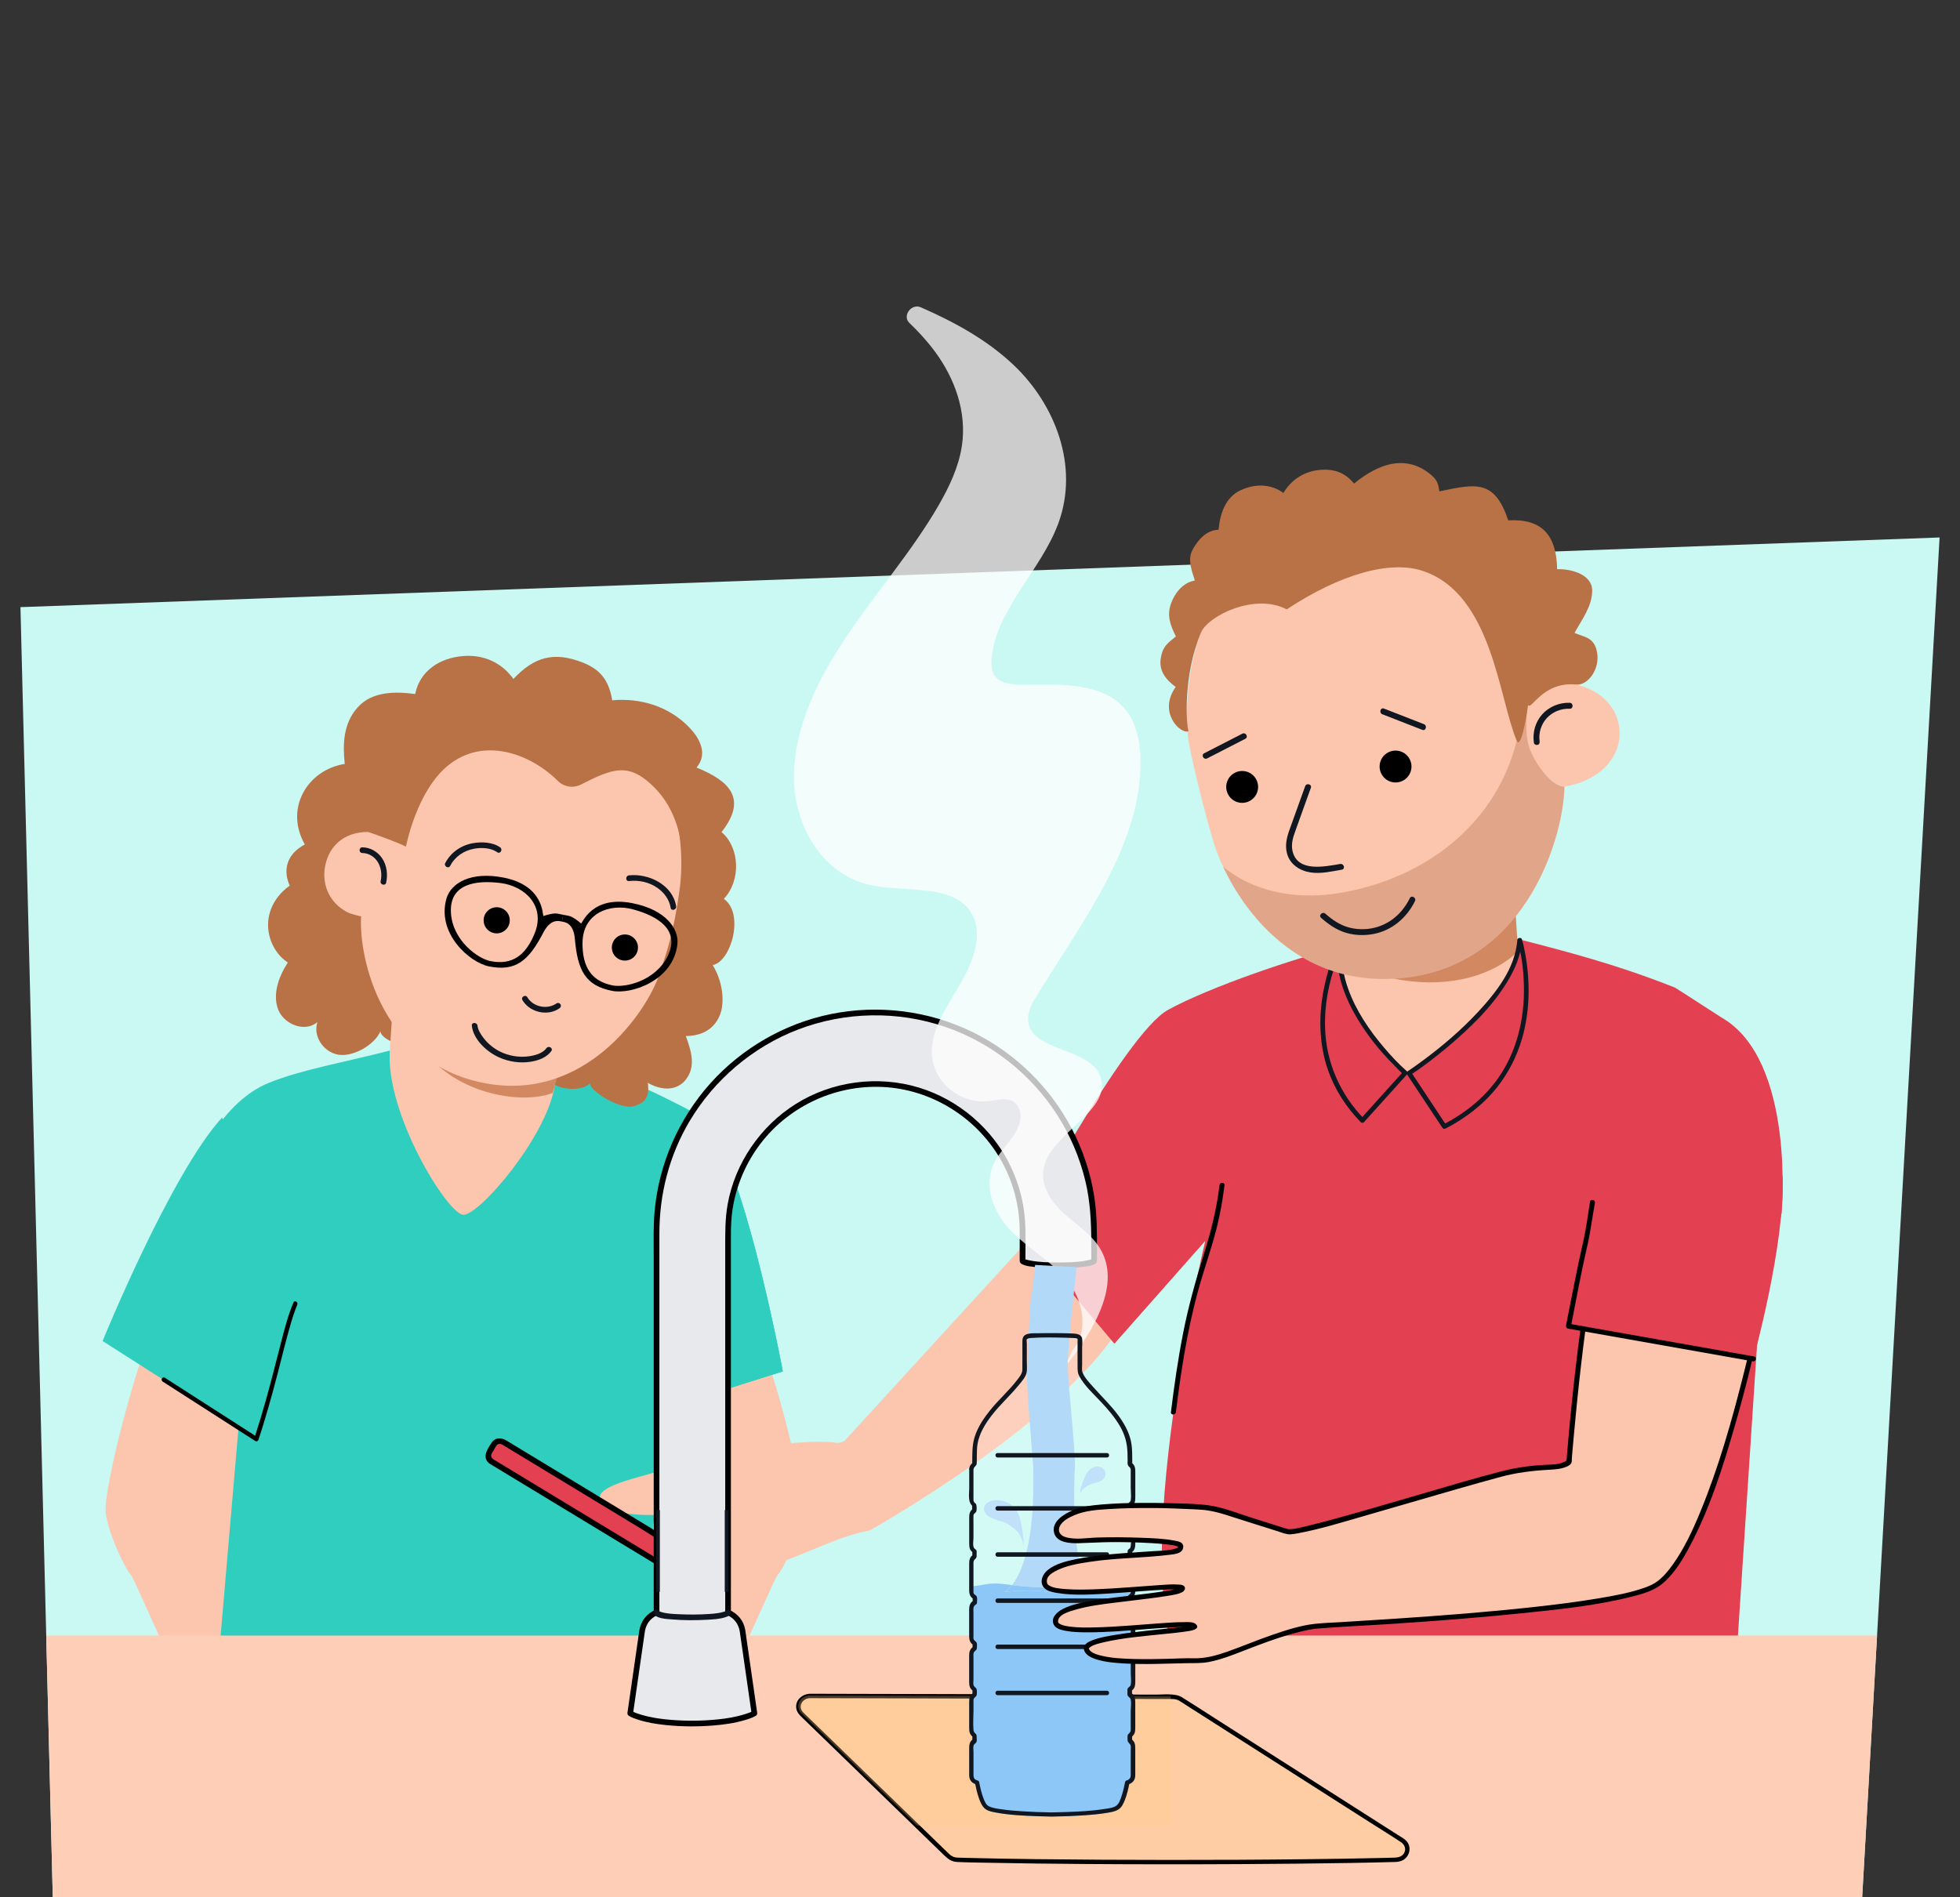 <?xml version="1.0" encoding="UTF-8"?>
<svg xmlns="http://www.w3.org/2000/svg" xmlns:xlink="http://www.w3.org/1999/xlink" viewBox="0 0 690 668">
  <rect x="0" y="0" width="690" height="668" fill="#333333" stroke="none"/>
  <defs>
    <style>
      .cls-1 {
        fill: #e34051;
      }

      .cls-2 {
        fill: #30cebe;
      }

      .cls-3 {
        opacity: .42;
      }

      .cls-3, .cls-4, .cls-5 {
        mix-blend-mode: multiply;
      }

      .cls-4 {
        opacity: .28;
      }

      .cls-4, .cls-6 {
        fill: #ffca8a;
      }

      .cls-7 {
        isolation: isolate;
      }

      .cls-8 {
        fill: #101720;
      }

      .cls-9 {
        fill-rule: evenodd;
      }

      .cls-10 {
        fill: #fcc5ad;
      }

      .cls-11 {
        fill: #fff;
      }

      .cls-12 {
        fill: #b3d9f8;
      }

      .cls-13 {
        fill: #8dc7f7;
      }

      .cls-14 {
        fill: #e8e9ec;
      }

      .cls-15 {
        opacity: .75;
      }

      .cls-16 {
        opacity: .1;
      }

      .cls-17 {
        stroke-width: 1.29px;
      }

      .cls-17, .cls-18 {
        fill: none;
        stroke: #101720;
        stroke-miterlimit: 10;
      }

      .cls-18 {
        stroke-width: 1.14px;
      }

      .cls-19 {
        fill: #d28861;
      }

      .cls-20 {
        fill: #caf8f3;
      }

      .cls-21 {
        fill: #92481f;
        opacity: .25;
      }

      .cls-22 {
        fill: #c47f4d;
      }

      .cls-23 {
        fill: #b97146;
      }

      .cls-24 {
        clip-path: url(#clippath);
      }

      .cls-25 {
        fill: #ffceb6;
      }
    </style>
    <clipPath id="clippath">
      <path id="Path_17571-2" data-name="Path 17571" class="cls-20" d="M18.58,668L7.2,213.77l675.61-24.53-27.25,478.76H18.58Z"/>
    </clipPath>
  </defs>
  <g class="cls-7">
    <g id="Voorgrond">
      <g>
        <g id="Achtergrond_2" data-name="Achtergrond 2">
          <path id="Path_17571" data-name="Path 17571" class="cls-20" d="M18.58,668L7.2,213.77l675.61-24.53-27.25,478.76H18.58Z"/>
          <g class="cls-24">
            <g>
              <path class="cls-22" d="M264.87,466.02c-5.39-8.5-31.18-2.55-31.18-2.55l-6.52,9.92-4.25,3.4-21.77,9.24s0,0-.01,0c-4.69-2.91-7-6.83-10.53-11.03-1.48-1.77-7.68-7.19-8.73-7.77-1.05-.58-2.3-.57-3.5-.6-4.11-.1-7.84-1.12-11.76-2.38-2.45-.79-4.25-1.78-6.14-.03-.8.74-1.06,1.9-1.69,2.78-2.09,2.91-3.47,4.14-9.1,7.31.57,2.01,3.22,3.1,5.31,3.06l.63.23c.55.62,1.29,1.1,1.79,1.16.35.04.79.1,1.27.16-2.46.92-4.79,2.07-5.28,2.88-.54.88-1.17,1.88-.97,3.61.06.54.32,1.02.58,1.5.85,1.52,1.54,2.36,3.04,3.27.27.16,2.21.35,5.13.54-2.47.98-5.22,2.56-5.49,3.7-.11.48-.13.99-.11,1.48.17,3.06,1.75,6.28,6.47,6.74l-.42.18c-3.13.61-2.95,2.74-2.71,3.9.23,1.16,1.09,2.44,1.85,3.34.79.93,3.29,3.51,6.61,4.13,2,.38,11.65,1.75,15.56,1.83,2.43.05,6.61-.25,9.34-.12,8,.39,21.78,9.49,27.44,13.76,0,0,32.64,21.41,37.74,24.25,5.1,2.83,14.46,2.27,16.16.57,1.7-1.7,7.37-13.04,8.79-21.26,1.42-8.22-12.19-58.68-17.57-67.18Z"/>
              <path class="cls-10" d="M265.01,466.02c5.39,8.5,18.99,58.96,17.57,67.18-1.42,8.22-7.09,19.56-8.79,21.26s-31.49,73.3-36.6,70.46c-5.1-2.83-17.3-95.28-17.3-95.28-5.66-4.27-8.16-61.99-5.03-62.6l50.14-1.02Z"/>
              <path class="cls-10" d="M54.83,466.02c-5.39,8.5-18.99,58.96-17.57,67.18,1.42,8.22,7.09,19.56,8.79,21.26,1.7,1.7,31.49,73.3,36.6,70.46,5.1-2.83,17.3-95.28,17.3-95.28,5.66-4.27,8.16-61.99,5.03-62.6l-50.14-1.02Z"/>
              <path class="cls-2" d="M245.62,392.46c-14.84-8.07-34.43-17.02-50.4-21.1-.1,2.21-.69,5.26-.7,7.06-.14,14.74-11.68,33.47-23.16,34.54-19.58,1.81-31.15-15.2-34.12-43.06-16.06,4.13-31.1,6.73-42.48,11.31-35.85,14.42-45.02,97.66-45.02,97.66l40.53,27.82-3.43-37.33-14.71,170.89,174.04,1.7-7.27-174.25-6.62,28.83,43.3-13.68s-15.29-82.43-29.95-90.4Z"/>
              <path class="cls-2" d="M78.2,393.45c-18.09,19.81-42.08,78.72-42.08,78.72l54.14,34.53,9.95-38.91-22-74.33Z"/>
              <path d="M103.32,458.59c-1.89,4.44-3.1,9.15-4.31,13.81-1.76,6.74-3.42,13.5-5.3,20.21-1.3,4.65-2.7,9.28-4.2,13.88l1.14-.46c-9.54-6.12-19.07-12.25-28.61-18.37-1.33-.86-2.67-1.71-4-2.57-.84-.54-1.62.8-.78,1.34,9.54,6.12,19.07,12.25,28.61,18.37,1.33.86,2.67,1.71,4,2.57.44.28.99,0,1.14-.46,2.49-7.63,4.66-15.35,6.68-23.11,1.51-5.8,2.89-11.64,4.57-17.39.69-2.37,1.43-4.75,2.4-7.03.39-.91-.95-1.7-1.34-.78h0Z"/>
              <path class="cls-2" d="M236.81,428.6l-9.63,44.79,5.1,23.15,43.3-13.68s-15.29-82.43-29.95-90.4l-8.81,36.14Z"/>
              <path d="M241.21,500.35c-.33-4.38-.8-8.76-1.57-13.08-.56-3.1-.88-6.24-1.43-9.34-1.03-5.71-1.62-11.5-2.35-17.25-.35-2.76-.68-5.53-1.13-8.27-.16-.98-1.65-.56-1.49.41.92,5.54,1.48,11.15,2.2,16.73.73,5.57,1.6,11.13,2.46,16.69.73,4.7,1.41,9.37,1.76,14.12.07.99,1.62,1,1.55,0h0Z"/>
              <g>
                <path class="cls-23" d="M108.3,309.14c-6.46,1.29-12.04,6.64-13.52,12.97s1.21,13.26,6.54,16.79c-3.18,4.92-5.38,11.02-3.47,16.35,1.92,5.33,9.43,8.45,13.9,4.61-1.67,5.01,2.18,10.64,7.36,11.49,5.18.85,12.74-3.39,14.82-8.26-.02,2.38,6.28,5.21,8.62,4.51s5.88-2.49,6.95-4.67c1.07-2.18-5.52-5.53-4.18-7.57l-16.43-44.33-20.58-1.89Z"/>
                <path class="cls-23" d="M247.35,336.06c4.25,2.52,8.02,11.49,6.78,18.82-.55,3.28-3.15,9.83-12.69,9.91,2,5.5,3.63,10.86-.15,15.51-1.96,2.42-6.36,4.76-13.23.98.91,6.02-2.21,7.39-4.95,8.21-4.5,1.35-15.24-5.09-15.46-8.04-2.67,2.9-11.82,2.63-14.95-1.57s.18-7.2,2.97-10.66l19-41.79,32.68,8.62Z"/>
                <path class="cls-23" d="M107.91,318.95c-7.86-5.87-10.62-16.3-.6-21.62-7.36-13,1.28-26.4,14.05-28.35-.73-7.13-.51-14.31,4.59-19.96,5.1-5.65,13.27-5.6,20.21-4.65,1.68-8.3,8.78-12.73,16.88-13.38,7.08-.57,13.5,2.18,17.7,8.06,7.36-7.79,14.26-9.76,24.44-5.76,6.21,2.44,9.19,6.3,10.34,13.28,9.95-.91,20.17,2.11,27.44,9.88,3.31,3.54,6.35,9,2.24,13.8,11.77,4.76,17.98,11.04,8.81,22.72,6.42,5.43,6.93,16.99.81,23.51,7.38,5.22,2.53,22.13-3.9,23.31-31.32,5.72-55.98-18.13-84.49-25.01-16.91-4.08-28.06,7.86-45.03,3.65l-13.48.55Z"/>
                <g>
                  <path class="cls-10" d="M196.35,372.2l-.11,1.6c-.21,3.16-.56,6.23-1.09,9.16-3.17,17.85-26.57,45.11-32.1,44.75s-27.3-35.4-25.82-57.81l.74-11.18c5.18,5.71,12.37,10.69,20.88,13.99,14.1,5.45,28.26,4.88,37.5-.51Z"/>
                  <path class="cls-19" d="M147.9,367.67c24.74,10.42,39.33,12.6,49.17,7.56,0,0-.64,3.1-1.3,5.52-.66,2.42-1.24,4.09-1.24,4.09-11.75,4.44-36.24-.19-46.62-17.17h0Z"/>
                </g>
                <path class="cls-10" d="M231.95,343.5c-4.28,12.49-25.87,44.91-61.73,37.79-35.85-7.12-43.96-43.81-43.1-58.63-2.75-.7-4.02-.85-6.17-2.25-5.73-3.7-7.6-9.92-6.47-15.58,1.48-7.47,7.42-12.7,17.17-11.81h0c.11-.36,11.57-53.81,64.39-43.32,52.82,10.49,43.17,63.55,43.06,64.6h0c-1.96,13.96-4.41,21.29-7.16,29.21Z"/>
                <path class="cls-23" d="M239.79,270.69c.48-2.42-15.65-17.58-15.65-17.58l-27.41-10.12-29.2-1.12s-20.7,7.85-21.18,10.27c-.48,2.42-14.54,15.17-14.54,15.17l-4.89,24.65c-.02.07,10.61,3.53,16,6.12,0,0,3.66-19.54,14.88-28.62,12.71-10.29,29.16-3.89,38.56,5.47,2.17,2.17,5.44,2.68,8.18,1.29,11.4-5.83,16.99-7.88,25.89,1.11,15.1,15.25,8.3,40.64,9.6,37.14,7.4.16,7.36,2.56,7.36,2.56l.04-26.77s-8.12-17.16-7.64-19.58Z"/>
                <path class="cls-8" d="M183.93,352.14c2.56,4.34,8.9,5.79,13.04,2.86.44-.31.65-.87.36-1.37-.25-.44-.92-.67-1.37-.36-3.25,2.3-8.26,1.32-10.31-2.14-.65-1.11-2.38-.1-1.73,1.01h0Z"/>
                <g>
                  <circle cx="174.86" cy="324.03" r="4.6"/>
                  <circle cx="219.99" cy="333.62" r="4.6"/>
                </g>
                <path class="cls-8" d="M166.1,361.14c.55,4.93,5.35,9.26,9.6,11.16,3.48,1.56,7.39,2.12,11.16,1.53,2.66-.42,5.61-1.48,7.23-3.76.75-1.05-.99-2.05-1.73-1.01-1.32,1.86-4.16,2.59-6.28,2.87-3.38.45-6.98-.15-10.03-1.67-2.25-1.12-4.26-2.75-5.79-4.75-.93-1.22-1.99-2.81-2.16-4.37-.14-1.27-2.14-1.28-2,0h0Z"/>
                <path class="cls-8" d="M127.56,300.34c2.15.02,4.15,1.2,5.32,3,1.31,2.02,1.64,4.58,1.13,6.91-.28,1.25,1.65,1.79,1.93.53.63-2.89.26-6.12-1.43-8.6-1.57-2.31-4.13-3.81-6.95-3.84-1.29-.01-1.29,1.99,0,2h0Z"/>
                <path class="cls-8" d="M158.48,304.87c1.74-3.34,4.86-5.42,8.54-6.06,2.59-.46,5.81-.3,8.04,1.26,1.06.74,2.06-1,1.01-1.73-2.67-1.86-6.48-2-9.58-1.46-4.15.73-7.78,3.23-9.74,6.98-.59,1.14,1.13,2.15,1.73,1.01h0Z"/>
                <path class="cls-8" d="M221.43,310.21c3.57-.38,7.12.37,10.07,2.45,2.34,1.64,4.15,4.12,4.6,6.97.2,1.27,2.13.73,1.93-.53-1.2-7.54-9.61-11.64-16.61-10.89-1.27.14-1.28,2.14,0,2h0Z"/>
                <g>
                  <path class="cls-9" d="M197.81,324.48l.27.05.35.07c2.67.53,3.7,3.12,3.93,5.84.98,11.46,3.84,16.58,13.11,18.43,6.89,1.37,21.6-3.68,23-16.41.61-5.53-4.18-12.15-15.85-14.46-14.48-2.88-17.74,7.46-18.07,7.15-1.05-.97-3.06-2.43-4.25-2.67l-1.75-.35-.27-.05-.48,2.4ZM205.07,332c.07-10.42,9.48-14.09,17.86-11.8s16.68,7.05,12.12,16.42c-4.22,8.67-14.79,11.25-19.4,10.33-7.55-1.51-10.64-6.58-10.59-14.95Z"/>
                  <path class="cls-9" d="M198.29,322.08l-.27-.05-1.75-.35c-1.19-.24-3.6.35-4.94.84-.42.15.52-10.64-13.97-13.51-11.67-2.32-18.62,1.97-20.17,7.31-3.57,12.29,8.1,22.59,14.99,23.95,9.27,1.83,13.87-1.8,19.15-12.02,1.25-2.42,3.2-4.42,5.86-3.89l.35.07.27.05.48-2.4ZM172.73,338.42c-4.6-.91-13.38-7.33-13.98-16.96-.64-10.4,8.88-11.63,17.47-10.55,8.62,1.09,15.92,8.08,12,17.73-3.14,7.75-7.94,11.26-15.49,9.77Z"/>
                </g>
              </g>
            </g>
            <path class="cls-10" d="M379.99,416.98l-81.95,89.56c-.9,1.12-2.33,1.67-3.74,1.45,0,0-.02,0-.03,0-8.58-1.34-30.92,1.78-32.1,1.93-7.32.95-24.43,6.42-34.46,9.3-4.98,1.43-17.4,4.35-16.54,8.4,1.21,5.67,14.92,6.07,20.96,5.71l-.5.45c-2.56,1.5-2.16,7.03.12,9.43,1.39,1.47,3.12,2.06,4.89,2.21v.17c-.27,2.2,2.78,4.77,4.79,6.15,3.46,2.38,11.01,3.54,14.08,3.39,7.58-.38,12-2.6,19.32-5.11,9.21-3.15,21.84-9.61,31.27-11.12,0,0,66.77-37.31,87.99-71.5"/>
            <path class="cls-10" d="M533.09,326.15l.3,1.85c.6,3.66,1.03,7.25,1.24,10.72,1.34,21.16-24.51,59.53-30.33,60.49-5.83.96-28.79-35.04-33.06-60.98l-2.13-12.94c6.85,5.23,15.58,9.13,25.26,10.77,16.02,2.71,30.55-1.45,38.72-9.91Z"/>
            <path class="cls-19" d="M533.55,321.53l.87,13.39c-8.61,8.53-23.81,12.81-40.54,10.21-10.1-1.57-19.2-5.41-26.32-10.6l-.05-.3c10.2,6.53,21.97,9.38,34.6,7.3,12.63-2.08,23.88-10.54,31.44-20Z"/>
            <path class="cls-1" d="M411.19,355.56c15.25-8.29,44.58-18.11,61-22.3.11,2.28-.09,5.21-.07,7.06.15,15.15,20.09,38.5,22.58,37.44,2.49-1.06,36.45-18.54,39.5-47.18,16.51,4.24,35.09,9.01,55.49,17.17.32.13,16.01,10.32,16.32,10.49,26.22,14.96,21.17,68.96,21.17,68.96l-8.05,37.7-8.1,122.99-16.74,41.9s-147.96-8.4-174.55-35.61c-26.59-27.21,4.55-157.26,4.55-157.26l-31.98,36.19-33.28-39.59s37.09-69.76,52.16-77.95Z"/>
            <path class="cls-18" d="M359.88,431.92s-.75,2.13,12.2,2.13,12.94-2.13,12.94-2.13"/>
            <path d="M429.33,417.31c-1.01,8.23-2.97,16.17-5.45,24.06-2.9,9.23-5.5,18.49-7.37,28-1.81,9.21-3.15,18.52-4.29,27.83-.14,1.12,1.62,1.11,1.75,0,1.74-14.22,3.94-28.44,7.68-42.29,2.06-7.64,4.79-15.08,6.72-22.75,1.23-4.89,2.09-9.85,2.7-14.86.14-1.12-1.62-1.11-1.75,0h0Z"/>
            <path class="cls-8" d="M470.94,333.38c-2.19,4.21-3.61,8.95-4.63,13.56-2.18,9.86-2.13,20.32,1.23,29.91,2.41,6.88,6.42,13.02,11.48,18.24.3.31.87.33,1.16,0,4.41-4.89,8.81-9.77,13.22-14.66.63-.7,1.25-1.39,1.88-2.09.28-.31.35-.86,0-1.16-2.91-2.54-5.57-5.42-8.07-8.36-5.21-6.12-9.85-13-12.58-20.6-1.66-4.63-2.55-9.5-2.16-14.43.08-1.05-1.56-1.05-1.64,0-.69,8.81,2.56,17.41,7.01,24.86,3.63,6.07,8.14,11.64,13.11,16.66,1.03,1.04,2.07,2.06,3.17,3.02v-1.16c-4.41,4.89-8.81,9.77-13.22,14.66-.63.7-1.25,1.39-1.88,2.09h1.16c-8.39-8.64-13.29-19.78-13.7-31.83-.28-7.99,1.22-16.03,4.01-23.51.55-1.48,1.14-2.97,1.87-4.37.49-.94-.93-1.77-1.42-.83Z"/>
            <path class="cls-8" d="M534.21,331.25c1.58,5.13,2.16,10.71,2.27,16.04.23,11.36-2.44,22.81-9,32.21-4.93,7.08-11.79,12.5-19.41,16.44l1.12.29c-3.63-5.49-7.27-10.97-10.9-16.46-.52-.78-1.03-1.56-1.55-2.34l-.29,1.12c4.55-2.97,8.87-6.34,13.04-9.82,7.9-6.59,15.56-14.01,20.99-22.82,2.79-4.52,4.96-9.55,5.34-14.89.07-1.05-1.57-1.05-1.64,0-.69,9.75-7.47,18.42-13.88,25.31-6.07,6.53-12.93,12.35-20.12,17.61-1.5,1.1-3.01,2.18-4.57,3.2-.36.23-.55.74-.29,1.12,3.63,5.49,7.27,10.97,10.9,16.46.52.78,1.03,1.56,1.55,2.34.25.38.71.51,1.12.29,6.95-3.59,13.29-8.4,18.16-14.56,3.99-5.04,6.93-10.83,8.73-16.99,2.75-9.39,2.95-19.45,1.32-29.06-.34-1.99-.72-4-1.32-5.93-.31-1.01-1.9-.58-1.58.44Z"/>
            <rect class="cls-25" x="15.55" y="575.87" width="671.4" height="99.99"/>
            <path d="M587.67,474.25c1.13,0,1.13-1.75,0-1.75s-1.13,1.75,0,1.75h0Z"/>
            <path d="M560.6,424.26c1.13,0,1.13-1.75,0-1.75s-1.13,1.75,0,1.75h0Z"/>
          </g>
        </g>
        <g>
          <g class="cls-3">
            <path class="cls-6" d="M285.16,597.14l126.98.31h1c.84,0,1.65.24,2.33.68l78.23,49.88c3.29,2.09,1.66,6.8-2.35,6.8h-154.46c-1.13,0-2.21-.43-2.98-1.18l-11.01-10.68-40.74-39.52c-2.46-2.39-.6-6.31,2.99-6.3Z"/>
          </g>
          <g class="cls-5">
            <path d="M285.16,597.91c2.82,0,5.64.01,8.46.02l21.29.05c9.46.02,18.92.05,28.37.07,9.77.02,19.55.05,29.32.07,8.2.02,16.39.04,24.59.06,4.58.01,9.17.02,13.75.03,1.41,0,2.9-.14,4.16.59,1.01.58,1.98,1.26,2.97,1.89,5.72,3.65,11.44,7.3,17.17,10.95,8.17,5.21,16.35,10.42,24.52,15.64,7.46,4.76,14.92,9.51,22.37,14.27,3.68,2.35,7.42,4.63,11.06,7.05,1.39.93,1.99,2.61.97,4.07-.73,1.04-1.89,1.34-3.09,1.38-1.53.05-3.06.08-4.59.12-8.72.21-17.45.34-26.17.44-16.25.19-32.51.26-48.76.25-15.65,0-31.29-.08-46.93-.27-7.94-.1-15.88-.23-23.81-.43-1.26-.03-2.51-.06-3.77-.11-1.19-.04-2.09-.5-2.93-1.3-1.35-1.28-2.67-2.59-4.01-3.89-3.57-3.46-7.13-6.92-10.7-10.38-6.36-6.17-12.73-12.35-19.09-18.52-5.47-5.3-10.93-10.6-16.4-15.91-.39-.37-.79-.74-1.16-1.13-2.03-2.12-.28-4.93,2.41-5.02.99-.03,1-1.58,0-1.54-2.74.09-5.3,2.25-4.83,5.18.19,1.17.88,2.04,1.69,2.83,1.8,1.75,3.6,3.49,5.4,5.24,6.77,6.57,13.54,13.14,20.32,19.71,4.79,4.65,9.58,9.29,14.37,13.94,1.86,1.8,3.72,3.6,5.57,5.41,1.57,1.52,3.14,3.05,4.72,4.57,1.32,1.28,2.54,2.24,4.5,2.34,3.67.19,7.35.2,11.03.28,11.32.23,22.64.36,33.96.44,18.24.13,36.48.14,54.72.04,12.99-.07,25.98-.19,38.97-.41,5.16-.09,10.31-.19,15.47-.34,1.06-.03,2.08-.18,3-.74,2.13-1.3,2.88-4.23,1.37-6.29-.81-1.1-2.25-1.81-3.39-2.54-5.48-3.49-10.96-6.99-16.43-10.48-8.24-5.25-16.48-10.51-24.72-15.76-7.71-4.92-15.43-9.84-23.14-14.76-3.9-2.49-7.77-5.04-11.71-7.47-2.31-1.42-6.38-.89-9.04-.89l-19.36-.05c-9.3-.02-18.6-.05-27.9-.07-10.1-.03-20.2-.05-30.3-.08-8.72-.02-17.45-.04-26.17-.06-5.31-.01-10.62-.03-15.92-.04-.72,0-1.44,0-2.17,0-.99,0-1,1.54,0,1.54Z"/>
          </g>
          <path class="cls-4" d="M285.16,596.99l126.98.31v2.98s0,42.52,0,42.52h-89.24s-40.74-39.52-40.74-39.52c-2.46-2.39-.6-6.31,2.99-6.3Z"/>
          <g>
            <path class="cls-1" d="M231.39,549.96l4.17-6.88-58.36-35.37c-1.13-.68-2.59-.32-3.27.8l-1.7,2.8c-.68,1.13-.32,2.59.8,3.27l58.36,35.37Z"/>
            <path d="M232.25,550.46c1.39-2.29,2.78-4.59,4.17-6.88.28-.47.1-1.09-.36-1.37-7.33-4.44-14.66-8.88-21.99-13.33-10.7-6.48-21.39-12.97-32.09-19.45-1.22-.74-2.44-1.48-3.66-2.22-1.8-1.09-3.95-1.2-5.27.78-1.51,2.27-3.59,5.42-.52,7.45.68.45,1.41.85,2.11,1.28,9.94,6.03,19.89,12.05,29.83,18.08,8.66,5.25,17.31,10.49,25.97,15.74l.44.27c1.1.67,2.11-1.06,1.01-1.73-7.02-4.25-14.04-8.51-21.06-12.76-10.63-6.44-21.27-12.89-31.9-19.33-1.38-.83-2.75-1.67-4.13-2.5-1.01-.61-2.41-1.19-1.72-2.68.23-.49.57-.94.85-1.4.32-.53.62-1.28,1.09-1.7.61-.54,1.29-.35,1.91,0,.96.54,1.89,1.14,2.83,1.71,9.98,6.05,19.96,12.1,29.94,18.15,5.36,3.25,10.71,6.49,16.07,9.74,2.93,1.78,5.82,3.79,8.86,5.37.15.08.28.17.42.26l-.36-1.37c-1.39,2.29-2.78,4.59-4.17,6.88-.67,1.1,1.06,2.11,1.73,1.01Z"/>
          </g>
          <path d="M393.41,541.07c1.29,0,1.29-2,0-2s-1.29,2,0,2h0Z"/>
          <g>
            <path class="cls-14" d="M261.38,574.11l4.2,29.15s-5.85,3.58-22.01,3.58-21.7-3.58-21.7-3.58l4.2-29.15c.42-2.95,2.42-5.33,5.06-6.34v-134.26c0-42.47,34.55-77.02,77.02-77.02s77.02,34.55,77.02,77.02v10.58s-2.17,1.42-12.54,1.42-12.64-1.42-12.64-1.42v-10.58c0-28.58-23.25-51.83-51.83-51.83-28.58,0-51.83,23.25-51.83,51.83v134.26c2.64,1.02,4.64,3.39,5.06,6.34Z"/>
            <path d="M260.42,574.37c1.23,8.51,2.45,17.02,3.68,25.53.17,1.21.35,2.41.52,3.62l.46-1.13c-.9.55-1.73.8-2.78,1.13-3.14,1.01-6.42,1.55-9.7,1.88-5.43.55-10.95.58-16.38.15-3.52-.28-7.05-.78-10.44-1.8-1.23-.37-2.36-.7-3.41-1.37l.46,1.13c1.33-9.25,2.66-18.5,4-27.75.07-.46.13-.93.2-1.39.41-2.54,1.96-4.67,4.37-5.66.42-.17.73-.49.73-.96,0-4.3,0-8.61,0-12.91,0-10.39,0-20.77,0-31.16,0-12.65,0-25.29,0-37.94,0-11.19,0-22.38,0-33.56,0-5.98,0-11.96,0-17.95,0-13.87,3.5-27.45,10.59-39.41,8.7-14.67,22.35-26.26,38.29-32.35,16.51-6.31,35.03-6.64,51.76-.91,16.11,5.51,30.13,16.57,39.33,30.88,4.64,7.22,8.05,15.19,10.03,23.54,1.68,7.09,2.04,14.21,2.04,21.46,0,2.21,0,4.43,0,6.64l.5-.86c-.32.2.03.03-.35.15-.62.2-1.24.35-1.88.47-3.21.61-6.55.66-9.81.66s-6.63-.05-9.86-.66c-.65-.12-1.28-.28-1.91-.47-.45-.14-.08.02-.37-.15l.5.86c0-3.88.07-7.76-.01-11.64-.15-7.54-1.93-15-5.2-21.8-6.32-13.18-18.18-23.37-32.15-27.67-14.53-4.46-30.68-2.33-43.54,5.77-12.41,7.81-21.28,20.74-23.91,35.18-.96,5.29-.87,10.58-.87,15.93,0,7.39,0,14.78,0,22.16,0,10.38,0,20.75,0,31.13v32.77c0,9.03,0,18.07,0,27.1v14.1c0,.21,0,.42,0,.64,0,.48.32.79.73.96,2.41.99,3.94,3.11,4.37,5.64.21,1.27,2.14.73,1.93-.53-.55-3.27-2.73-5.8-5.76-7.04l.73.96c0-4.12,0-8.25,0-12.37,0-9.98,0-19.96,0-29.93,0-12.34,0-24.67,0-37.01,0-11.23,0-22.46,0-33.69,0-6.54,0-13.08,0-19.62,0-3.24.11-6.46.63-9.66,1.34-8.27,4.72-16.14,9.8-22.8,10.45-13.68,27.45-21.22,44.6-19.84,16.89,1.36,32.29,11.49,40.42,26.32,4.09,7.46,6.19,15.86,6.22,24.35,0,2.29,0,4.58,0,6.87,0,1.12-.03,2.24,0,3.35.02.55.1.97.62,1.28,1.56.94,3.95,1.01,5.69,1.18,4.79.48,9.72.48,14.51.01,1.78-.17,4.12-.25,5.73-1.18.48-.28.63-.67.65-1.2.04-1.1,0-2.22,0-3.32,0-6.49.04-12.93-.99-19.37-1.31-8.26-3.99-16.29-7.87-23.7-7.66-14.64-20.03-26.71-34.86-33.99-15.43-7.57-33.19-9.81-50.03-6.36-16.21,3.32-31.17,11.96-42.24,24.25-11.24,12.49-18.23,28.45-19.74,45.19-.49,5.43-.31,10.95-.31,16.4,0,9.39,0,18.77,0,28.16,0,12.26,0,24.52,0,36.78,0,11.55,0,23.1,0,34.65,0,7.38,0,14.76,0,22.14,0,1.03,0,2.07,0,3.1l.73-.96c-3.21,1.32-5.31,3.99-5.82,7.43-.28,1.89-.55,3.79-.82,5.69-.88,6.13-1.77,12.26-2.65,18.39-.23,1.57-.45,3.13-.68,4.7-.07.46.05.87.46,1.13.92.59,2.03.96,3.07,1.31,3.21,1.08,6.6,1.61,9.96,1.96,5.48.57,11.06.6,16.55.17,3.74-.3,7.52-.81,11.13-1.87,1.35-.4,2.81-.84,4.02-1.57.42-.25.52-.68.46-1.13-1.23-8.51-2.45-17.02-3.68-25.53-.17-1.21-.35-2.41-.52-3.62-.18-1.27-2.11-.73-1.93.53Z"/>
          </g>
        </g>
        <g>
          <line class="cls-17" x1="231.64" y1="531.68" x2="231.64" y2="560.49"/>
          <line class="cls-17" x1="255.79" y1="531.68" x2="255.79" y2="560.49"/>
        </g>
        <g class="cls-15">
          <path class="cls-11" d="M374.22,482.28c9.91-12.48,20.4-28.86,13.57-41.78-2.89-5.46-8.39-8.9-12.99-13.01-4.61-4.11-8.65-9.86-7.35-16.24,2.53-12.38,23.19-19.66,20.2-31.44-3-11.82-27.22-8.95-25.65-22.27.21-1.75.89-3.46,1.83-5.03,16.37-27.07,38.25-54.74,37.68-85.01-.12-6.46-1.43-13.06-5.44-17.84-7.9-9.4-22.83-8.77-35.81-8.6-3.93.05-8.46-.33-10.34-3.55-.93-1.59-.98-3.58-.83-5.48,1.38-17.32,17.47-31.19,23.55-47.93,7.29-20.08-1.22-41.69-15.68-55.46-9.32-8.87-20.74-15.16-32.79-20.44-3.33-1.46-6.63,3.01-4.04,5.49,3.3,3.16,6.38,6.53,9.09,10.21,6.87,9.34,11.22,21.1,9.39,33.16-1.12,7.4-4.48,14.49-8.36,21.17-9.15,15.75-21.33,29.76-31.61,44.9-10.28,15.14-18.85,32.19-19.15,49.61-.3,17.42,9.63,34.97,26.55,38.81,12.74,2.89,30-.73,36.15,10.35,4.01,7.22.37,16.79-4.14,24.51-4.51,7.72-10.09,15.65-10.01,24.17.1,10.2,9.9,18.44,20.34,17.09,3.24-.42,6.77-1.6,9.26.94,1.48,1.51,1.94,3.77,1.48,5.96-1.23,5.87-6.45,9.55-9.04,14.66-4.26,8.4-.16,18.03,5.94,24.26,6.1,6.23,14.09,10.56,19.62,17.29,5.53,6.73,7.94,17.42,1.89,24.79"/>
        </g>
        <g>
          <g>
            <path class="cls-12" d="M346.49,530.63c.16-.58.55-1.04.96-1.38,1.32-1.1,2.98-1.2,4.51-.98,2.18.32,4.34,1.29,5.77,3.28,1.8,2.51,2.51,9.08,2.68,13.26-.18-1.89-.84-3.67-1.83-5.08-1.24-1.78-4.77-3.71-4.77-3.71,0,0-3.93-.97-5.69-2.05-1.02-.63-2.02-1.93-1.63-3.33Z"/>
            <path class="cls-12" d="M380.47,525.62c-.33-.35-.02-1.61.13-2.06.17-.48.33-.97.5-1.45.44-1.28.89-2.58,1.68-3.68.79-1.1,1.98-1.98,3.33-2.08,1.35-.1,2.8.79,3.04,2.12.2,1.1-.45,2.24-1.39,2.83-.92.58-2.04.71-3.08,1.03-1.19.37-2.3,1-3.23,1.83-.44.4-.86.88-.99,1.46Z"/>
          </g>
          <g>
            <g class="cls-16">
              <path class="cls-11" d="M341.96,528.21v-11.02c0-.66.42-1.24,1.07-1.62.03-2.87.09-5.04.17-6.12.5-6.63,6.2-13.07,10.66-17.68,0,0,7.03-7.06,6.82-9.21l.02-11.19c.06-.31.36-.66,1.31-.97,1.17-.37,15.89-.31,16.83,0,.65.21,1.31.43,1.31.97l.02,11.19c-.21,2.15,6.82,9.21,6.82,9.21,4.46,4.6,10.16,11.05,10.66,17.68.08,1.08.14,3.25.17,6.12.65.38,1.07.96,1.07,1.62v11.02c0,.64-.4,1.22-1.02,1.59,0,.67,0,1.35,0,2.03.63.38,1.03.95,1.03,1.59v11.02c0,.67-.43,1.26-1.1,1.63,0,.66,0,1.31-.01,1.94.67.37,1.11.97,1.11,1.64v11.02c0,.71-.49,1.34-1.23,1.71,0,.66-.01,1.02-.01,1.02v.78c.75.37,1.24,1,1.24,1.71v11.02c0,.7-.48,1.32-1.2,1.69v1.84c.73.37,1.2.99,1.2,1.69v11.02c0,.69-.46,1.29-1.16,1.67v1.88c.7.37,1.16.98,1.16,1.66v11.02c0,.67-.44,1.27-1.11,1.64v1.93c.68.37,1.11.97,1.11,1.64v11.02c0,.94-.85,1.73-2.01,1.97-.68,3.52-1.75,7.46-3.29,8.7-2.76,2.22-20.52,2.54-23.01,2.57h0s-.05,0-.15,0c-.1,0-.15,0-.15,0h0c-2.49-.04-20.24-.35-23.01-2.58-1.54-1.24-2.61-5.18-3.29-8.7-1.16-.24-2.01-1.03-2.01-1.97v-11.02c0-.67.44-1.27,1.11-1.64v-1.93c-.67-.37-1.11-.97-1.11-1.64v-11.02c0-.69.46-1.29,1.15-1.66v-1.88c-.69-.37-1.15-.98-1.15-1.67v-11.02c0-.7.47-1.32,1.19-1.69v-1.84c-.72-.37-1.19-.99-1.19-1.69v-11.02c0-.71.49-1.34,1.24-1.71v-.78s0-.36,0-1.02c-.74-.37-1.23-.99-1.23-1.71v-11.02c0-.67.44-1.27,1.11-1.64,0-.64,0-1.29-.01-1.94-.66-.37-1.1-.97-1.1-1.63v-11.02c0-.64.4-1.22,1.03-1.59,0-.68,0-1.36,0-2.03-.62-.38-1.02-.95-1.02-1.59Z"/>
            </g>
            <g class="cls-16">
              <path class="cls-11" d="M341.96,528.21v-11.02c0-.66.42-1.24,1.07-1.62.03-2.87.09-5.04.17-6.12.5-6.63,6.2-13.07,10.66-17.68,0,0,7.03-7.06,6.82-9.21l.02-11.19c.06-.31.36-.66,1.31-.97,1.17-.37,15.89-.31,16.83,0,.65.21,1.31.43,1.31.97l.02,11.19c-.21,2.15,6.82,9.21,6.82,9.21,4.46,4.6,10.16,11.05,10.66,17.68.08,1.08.14,3.25.17,6.12.65.38,1.07.96,1.07,1.62v11.02c0,.64-.4,1.22-1.02,1.59,0,.67,0,1.35,0,2.03.63.38,1.03.95,1.03,1.59v11.02c0,.67-.43,1.26-1.1,1.63,0,.66,0,1.31-.01,1.94.67.37,1.11.97,1.11,1.64v11.02c0,.71-.49,1.34-1.23,1.71,0,.66-.01,1.02-.01,1.02v.78c.75.37,1.24,1,1.24,1.71v11.02c0,.7-.48,1.32-1.2,1.69v1.84c.73.37,1.2.99,1.2,1.69v11.02c0,.69-.46,1.29-1.16,1.67v1.88c.7.37,1.16.98,1.16,1.66v11.02c0,.67-.44,1.27-1.11,1.64v1.93c.68.37,1.11.97,1.11,1.64v11.02c0,.94-.85,1.73-2.01,1.97-.68,3.52-1.75,7.46-3.29,8.7-2.76,2.22-20.52,2.54-23.01,2.57h0s-.05,0-.15,0c-.1,0-.15,0-.15,0h0c-2.49-.04-20.24-.35-23.01-2.58-1.54-1.24-2.61-5.18-3.29-8.7-1.16-.24-2.01-1.03-2.01-1.97v-11.02c0-.67.44-1.27,1.11-1.64v-1.93c-.67-.37-1.11-.97-1.11-1.64v-11.02c0-.69.46-1.29,1.15-1.66v-1.88c-.69-.37-1.15-.98-1.15-1.67v-11.02c0-.7.47-1.32,1.19-1.69v-1.84c-.72-.37-1.19-.99-1.19-1.69v-11.02c0-.71.49-1.34,1.24-1.71v-.78s0-.36,0-1.02c-.74-.37-1.23-.99-1.23-1.71v-11.02c0-.67.44-1.27,1.11-1.64,0-.64,0-1.29-.01-1.94-.66-.37-1.1-.97-1.1-1.63v-11.02c0-.64.4-1.22,1.03-1.59,0-.68,0-1.36,0-2.03-.62-.38-1.02-.95-1.02-1.59Z"/>
            </g>
            <g>
              <path class="cls-12" d="M370.65,559.07c-4.47-.15-8.96-.31-13.38-.85-.33-.04-.67-.08-1-.13,3.28-4.1,8.21-14.77,7.45-41.6-.07-2.35-2.44-28.68-2.16-32.87.28-4.3.85-24.55,1.51-27.48.41-1.81,1.32-10.76,1.32-10.76l14.6.78s-3.12,28.36-3.12,34.23c0,5.87,2.88,31.67,2.54,36.23-.3,4.06-1.34,32.72,4.47,41.96-.64.11-1.29.21-1.94.29-3.39.43-6.84.31-10.27.2Z"/>
              <g>
                <path class="cls-13" d="M341.91,561.45v-2.92c.6-.04,1.2-.09,1.79-.17,1.73-.23,3.43-.64,5.18-.77,2.47-.19,4.93.18,7.38.5-1.57,1.96-2.76,2.43-2.76,2.43,0,0,9.67-1.1,15.81.07.56.11,1.16.07,1.65-.14,2.71-1.15,11.17.07,14.35.59-.93-.47-1.74-1.33-2.46-2.46,1.95-.33,3.89-.71,5.87-.78,3.38-.11,6.74.71,10.09.95v2.7c0,.71-.49,1.34-1.23,1.71,0,.66-.01,1.02-.01,1.02v.78c.75.37,1.24,1,1.24,1.71v11.02c0,.7-.48,1.32-1.2,1.69v1.84c.73.37,1.2.99,1.2,1.69v11.02c0,.69-.46,1.29-1.16,1.67v1.88c.7.37,1.16.98,1.16,1.66v11.02c0,.67-.44,1.27-1.11,1.64v1.93c.68.37,1.11.97,1.11,1.64v11.02c0,.94-.85,1.73-2.01,1.97-.68,3.52-1.75,7.46-3.29,8.7-2.76,2.22-20.52,2.54-23.01,2.57h0s-.05,0-.15,0c-.09,0-.15,0-.15,0h0c-2.49-.04-20.24-.35-23.01-2.58-1.54-1.24-2.61-5.18-3.29-8.7-1.16-.24-2.01-1.03-2.01-1.97v-11.02c0-.67.44-1.27,1.11-1.64v-1.93c-.67-.37-1.11-.97-1.11-1.64v-11.02c0-.69.46-1.29,1.15-1.66v-1.88c-.69-.37-1.15-.98-1.15-1.67v-11.02c0-.7.47-1.32,1.19-1.69v-1.84c-.72-.37-1.19-.99-1.19-1.69v-11.02c0-.71.49-1.34,1.24-1.71v-.78s0-.36,0-1.02c-.74-.37-1.23-.99-1.23-1.71Z"/>
                <path class="cls-13" d="M385.31,561.04c-3.18-.52-11.64-1.74-14.35-.59-.49.21-1.09.24-1.65.14-6.15-1.17-15.81-.07-15.81-.07,0,0,1.19-.46,2.76-2.43.33.04.67.09,1,.13,4.43.55,8.91.7,13.38.85,3.43.12,6.88.23,10.27-.2.65-.08,1.3-.18,1.94-.29.71,1.13,1.52,1.99,2.46,2.46Z"/>
              </g>
            </g>
            <path class="cls-8" d="M341.21,517.19c0,2.24,0,4.49,0,6.73s-.63,5.13,1.41,6.56l-.39-.68c0,.68,0,1.35,0,2.03l.39-.68c-1.22.85-1.42,1.85-1.42,3.21v4.57c0,1.52,0,3.05,0,4.57s.21,2.4,1.48,3.25l-.39-.68c0,.65,0,1.3.01,1.94l.39-.68c-1.28.83-1.5,1.87-1.5,3.25v4.7c0,1.53,0,3.06,0,4.59,0,1.38.32,2.43,1.62,3.18l-.39-.68c0,.6,0,1.2,0,1.8l.39-.68c-1.37.78-1.63,1.9-1.63,3.32v4.7c0,1.53,0,3.06,0,4.59,0,1.37.31,2.41,1.59,3.16l-.39-.68c0,.61,0,1.22,0,1.84l.39-.68c-1.28.76-1.59,1.8-1.59,3.16,0,1.53,0,3.06,0,4.59,0,1.57,0,3.13,0,4.7,0,1.41.23,2.46,1.55,3.28l-.39-.68c0,.63,0,1.26,0,1.88l.39-.68c-1.31.83-1.54,1.87-1.54,3.28,0,1.53,0,3.05,0,4.58v4.58c0,1.39.21,2.42,1.5,3.25l-.39-.68c0,.64,0,1.29,0,1.93l.39-.68c-1.36.88-1.5,1.96-1.5,3.4,0,1.64,0,3.28,0,4.92,0,1.49,0,2.98,0,4.47,0,1.71.9,2.82,2.59,3.27l-.55-.55c.36,1.82.76,3.64,1.39,5.39.44,1.23.97,2.58,1.93,3.51,1.08,1.04,2.84,1.31,4.25,1.57,4.69.86,9.53,1.07,14.28,1.25,1.73.07,3.47.11,5.2.14l-.79-.79h0c0,.43.36.79.79.79h.29c.43,0,.79-.36.79-.79h0c-.26.26-.52.52-.79.78,3.8-.05,7.61-.2,11.4-.46,2.4-.17,4.8-.39,7.17-.76,1.52-.24,3.34-.47,4.66-1.33,1.1-.72,1.7-2.04,2.17-3.21.78-1.95,1.25-4.02,1.65-6.08l-.55.55c1.69-.45,2.59-1.56,2.59-3.27,0-1.49,0-2.98,0-4.47,0-1.64,0-3.28,0-4.92,0-1.44-.14-2.53-1.5-3.4l.39.68v-1.93c-.13.23-.26.45-.39.68,1.29-.83,1.5-1.86,1.5-3.25,0-1.53,0-3.05,0-4.58v-4.58c0-1.41-.22-2.45-1.54-3.28l.39.68v-1.88c-.13.23-.26.45-.39.68,1.31-.82,1.55-1.88,1.55-3.28v-4.7c0-1.53,0-3.06,0-4.59,0-1.37-.3-2.4-1.58-3.16l.39.68c0-.61,0-1.22,0-1.84l-.39.68c1.28-.75,1.59-1.79,1.59-3.16,0-1.57,0-3.14,0-4.72v-4.65c0-1.41-.28-2.48-1.62-3.25l.39.68c0-.6,0-1.2,0-1.8l-.39.68c1.3-.75,1.62-1.8,1.62-3.18v-4.59c0-1.57,0-3.13,0-4.7,0-1.39-.21-2.42-1.49-3.25l.39.68c0-.65,0-1.3,0-1.94l-.39.68c1.27-.84,1.48-1.86,1.48-3.25v-4.57c0-1.52,0-3.05,0-4.57,0-1.36-.19-2.35-1.41-3.21l.39.68c0-.68,0-1.35,0-2.03l-.39.68c1.22-.85,1.41-1.85,1.41-3.21v-4.57c0-1.52,0-3.05,0-4.57,0-1.38-.2-2.39-1.46-3.23l.39.68c-.04-2.83.11-5.8-.56-8.57-.77-3.19-2.47-6.1-4.4-8.72-2.67-3.63-5.94-6.69-8.9-10.06-1.3-1.47-2.89-3.11-3.63-4.95-.34-.84-.16-1.94-.16-2.83,0-1.95,0-3.91,0-5.86,0-1.07.19-2.35-.03-3.41-.31-1.49-2.19-1.61-3.43-1.67-1.84-.09-3.68-.11-5.52-.12-2.12-.02-4.25-.01-6.37.03-1.2.03-2.57-.07-3.75.23-1.54.39-1.93,1.28-1.93,2.66v5.41c0,1.54.02,3.08-.01,4.61-.03,1.28-.97,2.41-1.72,3.4-2.9,3.84-6.57,7.01-9.59,10.76-2.28,2.83-4.36,5.92-5.47,9.41-.99,3.1-.83,6.46-.87,9.68l.39-.68c-.87.58-1.35,1.25-1.46,2.3-.11,1.01,1.47,1,1.57,0,.09-.83,1-.98,1.07-1.86.08-.98.03-1.97.05-2.95.03-1.4.03-2.83.29-4.22.67-3.61,2.69-6.88,4.9-9.75,2.91-3.81,6.52-6.99,9.54-10.7,1.1-1.35,2.71-3.08,2.87-4.91.1-1.16,0-2.38,0-3.54v-6.22c0-.39-.15-1.22,0-1.59.06-.14-.14.21.13,0,.18-.14.45-.23.67-.29.09-.02.3-.04.52-.06,4.12-.32,8.33-.19,12.46-.1.83.02,1.67.04,2.5.09.38.02,1.37,0,1.57.34.08.14.01.92.01,1.19v2.78c0,1.98.01,3.97.01,5.95,0,1.2.03,2.13.63,3.23,1.84,3.36,4.83,6.07,7.44,8.83,2.55,2.69,5,5.54,6.87,8.76,1.72,2.96,2.52,5.95,2.63,9.35.02.83.04,1.65.05,2.48.01.72-.18,1.64.33,2.21.34.38.68.57.76,1.12.03.22,0,.46,0,.68v5.82c0,1.39.23,3,0,4.38-.11.66-.65.73-.91,1.23-.28.53-.22,1.85-.11,2.42.13.71.89.87,1.03,1.6.02.12,0,.26,0,.38.12,1.77,0,3.59,0,5.37,0,1.63.22,3.43,0,5.05-.04.3-.06.58-.28.85s-.58.35-.74.7-.07.89-.07,1.28c0,.95,0,1.17.6,1.8.3.32.45.6.5,1.01.2,1.63,0,3.41,0,5.05,0,1.78.09,3.59,0,5.37,0,.12.02.26,0,.38-.16.78-.95.84-1.2,1.5-.22.6-.17,2.15.27,2.63.39.42.84.5.92,1.16.03.19,0,.41,0,.6,0,.82,0,1.64,0,2.45v6.14c0,.54.07,1.14,0,1.68-.12.95-1.15,1.07-1.2,2.06-.05.96-.15,1.72.59,2.35.64.55.61.94.61,1.68,0,1.94,0,3.88,0,5.82,0,1.38.24,3.01,0,4.38-.13.72-.82.82-1.09,1.39-.15.32-.07.79-.07,1.13s-.06.73,0,1.06c.14.77,1,.88,1.15,1.67.25,1.28,0,2.86,0,4.16,0,1.97,0,3.95,0,5.92,0,.76.08,1.12-.51,1.74-.36.38-.55.44-.6.98-.05.48-.01,1.01,0,1.49.03.96.98,1.14,1.11,2.06.08.56,0,1.19,0,1.75,0,2.09,0,4.17,0,6.26,0,.76,0,1.53,0,2.29s-.36,1.53-1.43,1.82c-.25.07-.5.29-.55.55-.33,1.69-.71,3.38-1.26,5.02-.37,1.1-.84,2.61-1.84,3.33-1.13.82-2.96.96-4.29,1.17-4.47.71-9.04.9-13.55,1.06-1.54.05-3.07.09-4.61.12-.43,0-.79.36-.79.79h0c.26-.26.52-.52.79-.78h-.29l.79.79h0c0-.43-.36-.79-.79-.79-3.43-.05-6.85-.17-10.27-.39-2.35-.15-4.7-.33-7.03-.66-1.56-.22-3.34-.4-4.77-1.09-1.06-.51-1.55-1.78-1.95-2.82-.71-1.85-1.14-3.8-1.52-5.74-.05-.26-.3-.48-.55-.55-1.42-.38-1.44-1.13-1.44-2.3v-3.56c0-1.34,0-2.67,0-4.01,0-.72-.13-1.58,0-2.29s.86-.86,1.08-1.5c.16-.47.03-1.16.03-1.64,0-.51,0-.81-.39-1.18-.49-.46-.67-.7-.72-1.3-.22-2.28,0-4.7,0-6.99,0-1.05,0-2.1,0-3.15,0-.17-.03-.37,0-.54.17-.88,1.06-.93,1.15-1.81.05-.5.06-1.1,0-1.6-.08-.87-1-.97-1.16-1.82-.12-.6,0-1.34,0-1.95,0-2.52,0-5.04,0-7.56,0-.66-.16-1.55.28-2.1.49-.62.88-.54.92-1.38.02-.47.09-1.07,0-1.53-.15-.82-1.05-.89-1.2-1.73-.05-.26,0-.57,0-.83,0-1.3,0-2.61,0-3.91s0-2.92,0-4.38c0-1.1-.29-2.25.85-2.89.24-.14.39-.4.39-.68,0-.69.22-1.82-.24-2.35-.39-.45-.9-.46-1-1.18-.02-.16,0-.35,0-.51,0-1.61,0-3.23,0-4.84,0-1.66,0-3.31,0-4.97,0-.77.07-1.01.72-1.62.5-.48.39-.96.38-1.64,0-.34.09-.86-.03-1.19-.17-.43-.49-.45-.78-.79-.67-.79-.29-2.73-.29-3.64,0-1.88,0-3.77,0-5.65,0-.64-.05-1.29,0-1.93,0-.13-.02-.27,0-.4.13-.75.78-.8,1-1.41.18-.48.14-1.74.02-2.24-.13-.57-.43-.53-.77-.99s-.25-1-.25-1.53c0-3.36,0-6.72,0-10.08,0-1.01-1.57-1.01-1.57,0Z"/>
            <path class="cls-8" d="M389.7,511.61c-11.33,0-22.65,0-33.98,0-1.51,0-3.01,0-4.52,0-1.01,0-1.01,1.57,0,1.57,10.93,0,21.86,0,32.79,0,1.9,0,3.8,0,5.7,0,1.01,0,1.01-1.57,0-1.57h0Z"/>
            <path class="cls-8" d="M389.7,530.3c-11.33,0-22.65,0-33.98,0-1.51,0-3.01,0-4.52,0-1.01,0-1.01,1.57,0,1.57,10.93,0,21.86,0,32.79,0,1.9,0,3.8,0,5.7,0,1.01,0,1.01-1.57,0-1.57h0Z"/>
            <path class="cls-8" d="M389.7,546.55c-11.33,0-22.65,0-33.98,0-1.51,0-3.01,0-4.52,0-1.01,0-1.01,1.57,0,1.57,10.93,0,21.86,0,32.79,0,1.9,0,3.8,0,5.7,0,1.01,0,1.01-1.57,0-1.57h0Z"/>
            <path class="cls-8" d="M389.7,562.8c-11.33,0-22.65,0-33.98,0-1.51,0-3.01,0-4.52,0-1.01,0-1.01,1.57,0,1.57,10.93,0,21.86,0,32.79,0,1.9,0,3.8,0,5.7,0,1.01,0,1.01-1.57,0-1.57h0Z"/>
            <path class="cls-8" d="M389.7,579.04c-11.33,0-22.65,0-33.98,0-1.51,0-3.01,0-4.52,0-1.01,0-1.01,1.57,0,1.57,10.93,0,21.86,0,32.79,0,1.9,0,3.8,0,5.7,0,1.01,0,1.01-1.57,0-1.57h0Z"/>
            <path class="cls-8" d="M389.7,595.29c-11.33,0-22.65,0-33.98,0-1.51,0-3.01,0-4.52,0-1.01,0-1.01,1.57,0,1.57,10.93,0,21.86,0,32.79,0,1.9,0,3.8,0,5.7,0,1.01,0,1.01-1.57,0-1.57h0Z"/>
          </g>
        </g>
        <g>
          <path class="cls-10" d="M562.47,437.14s-5.75,23.96-10.15,77.57c-3.88,3.19-9.67.45-24.19,4.36-27.96,7.53-71.11,21.27-74.84,20.17-8.97-2.64-19.08-6.07-24.28-7.6-4.94-1.45-10.53-.99-16.2-1.46-.18-.01-20.28-.71-30.68,1.12-2.21.39-10.47,2.93-10.29,7.52.17,4.43,7.96,3.67,10.27,3.53,11.48-.67,33.57,0,33.47,1.89.41,2.54-2.92,2.24-21.13,3.61-9.02.68-29.01,2.61-26.63,9.96,2.08,6.42,47.85-.87,48.45,1.33.42,1.53-11.77,2.71-17.05,3.42-8.53,1.15-28.75,2.54-27.59,8.72,1.23,6.54,49.34-1.74,48.9,1.49-.73,1.56-39.01,2.84-38.09,7.74,1.24,6.61,32.17,3.93,38.09,4.23,10.03.51,23.51-8.88,42.03-12.09,3.47-.6,105.45-4.92,120.59-14.59,20.27-13.31,37.2-98.87,37.2-98.87l-57.87-22.04Z"/>
          <path d="M561.62,436.9c-.9,3.76-1.56,7.58-2.22,11.39-2.03,11.67-3.58,23.43-4.93,35.2-1.18,10.39-2.18,20.8-3.03,31.22l.26-.62c-2.12,1.7-5.3,1.53-7.86,1.67-5.07.28-10.08.95-15,2.21-9.98,2.56-19.87,5.55-29.76,8.43-9.44,2.75-18.87,5.54-28.36,8.15-3.5.96-7,1.91-10.53,2.74-1.98.47-4.08,1.07-6.1,1.12-.2,0-.66-.04-.48,0-1.3-.26-2.6-.77-3.86-1.16-3.07-.94-6.12-1.91-9.18-2.89-4.94-1.58-9.99-3.66-15.15-4.35-4.48-.6-9.12-.62-13.64-.75-3.28-.09-6.57-.12-9.85-.1-4.68.03-9.36.15-14.03.55-3.63.31-7.15.74-10.51,2.18-2.98,1.28-7.32,3.94-6.29,7.85.93,3.5,5.67,3.68,8.58,3.61,3.85-.09,7.68-.36,11.54-.38,4.7-.02,9.41.07,14.1.35,1.84.11,3.69.24,5.52.46,1.19.14,2.52.25,3.65.68.24.09.64.31.22-.15,0,0,0,.38,0,.42,0,.1.05.06-.13.18,0,0-.36.19-.49.24-2.52.91-5.59.82-8.23,1-4.91.35-9.83.64-14.74,1.08-4.11.37-8.23.87-12.27,1.72-3.4.71-7.24,1.61-10.01,3.84-1.7,1.37-2.95,3.94-1.51,5.97,1.01,1.42,3.14,1.83,4.74,2.1,6.25,1.04,12.83.52,19.12.15,6.49-.39,12.97-1.03,19.46-1.34,1.06-.05,2.12-.1,3.19-.09.69,0,1.29.15,1.76.14.21,0,.04.08.05,0,0,.01-.21-.2-.24-.36-.16-.85.32-.37-.07-.39-.19,0-.59.25-.79.31-1.78.57-3.67.83-5.52,1.11-7.98,1.21-16.04,1.81-24,3.13-3.71.62-7.65,1.31-11.01,3.06-1.86.97-4.18,3.03-3.08,5.38.66,1.42,2.52,1.91,3.92,2.19,2.54.51,5.18.57,7.76.58,6.87.02,13.73-.57,20.57-1.09,3.18-.24,6.36-.5,9.54-.66,2.05-.11,4.18-.27,6.23-.04.18.02.35.04.65.12.41.1.09.12.11-.07.04-.4-.13-.08.16-.81.05-.14.13.03,0-.02.1.04.08-.02-.11.03-.15.04-.3.08-.45.12-2.1.51-4.31.66-6.46.89-6.78.74-13.59,1.33-20.33,2.44-2.65.44-5.38.89-7.9,1.85-1.35.52-3.32,1.4-3.05,3.17.32,2.07,2.75,3.08,4.49,3.62,3.09.96,6.43,1.22,9.64,1.41,7.22.42,14.44.06,21.66-.09,2.76-.06,5.46.09,8.2-.43,4.48-.86,8.77-2.61,13.01-4.25,5.3-2.05,10.61-4.08,16.1-5.6,2.67-.74,5.4-1.45,8.15-1.84-.38.06.43-.04.62-.05,8.95-.74,17.94-1.1,26.9-1.7,15.17-1.01,30.34-2.16,45.47-3.73,13.05-1.35,26.38-2.67,39.12-5.96,3.64-.94,7.37-2.03,10.31-4.47,4.16-3.47,7.1-8.41,9.61-13.13,7.08-13.3,11.7-27.97,15.86-42.4,3.51-12.14,6.56-24.41,9.24-36.75.42-1.95.84-3.9,1.23-5.86.1-.5-.14-.9-.61-1.08-6.51-2.48-13.01-4.96-19.52-7.44-10.38-3.95-20.77-7.91-31.15-11.86-2.4-.91-4.8-1.83-7.2-2.74-1.05-.4-1.51,1.29-.47,1.69,6.51,2.48,13.01,4.96,19.52,7.44,10.38,3.95,20.77,7.91,31.15,11.86,2.4.91,4.8,1.83,7.2,2.74l-.61-1.08c-1.69,8.52-3.7,16.99-5.83,25.42-4.08,16.16-8.67,32.33-15.02,47.76-2.69,6.53-5.71,13.09-9.83,18.84-1.5,2.09-3.21,4.14-5.26,5.72-1.39,1.07-3,1.76-4.65,2.34-5.2,1.82-10.71,2.81-16.13,3.72-7.57,1.28-15.2,2.22-22.83,3.06-16.41,1.8-32.88,3.06-49.36,4.15-6.19.41-12.37.79-18.56,1.17-3.06.18-6.15.27-9.19.61-5.05.56-10.13,2.23-14.92,3.87-5.33,1.82-10.52,4.04-15.83,5.91-3.9,1.37-7.8,2.45-11.96,2.34-2.9-.08-5.81.1-8.71.18-4.17.11-8.33.18-12.5.06-3.76-.11-7.62-.28-11.28-1.18-1.2-.3-2.55-.66-3.54-1.44-.29-.23-.51-.48-.69-.8-.03-.06-.15-.53-.1-.28-.03-.14.04-.09-.01-.04.33-.33.87-.76,1.62-1.07,1.15-.47,2.38-.78,3.59-1.06,7.1-1.64,14.47-2.2,21.7-2.96,2.82-.3,5.65-.55,8.44-1.02.97-.16,3.89-.72,2.44-2.32-.92-1.02-3.16-.8-4.37-.8-2.9,0-5.79.22-8.68.43-7.44.53-14.87,1.23-22.32,1.42-3.06.08-6.18.12-9.21-.29-.99-.13-2.05-.31-2.98-.71-.13-.06-.65-.36-.66-.36-.26-.2-.34-.36-.35-.42-.48-2.73,4.32-3.94,6.16-4.47,4.41-1.27,9.01-1.86,13.56-2.42,4.03-.49,8.07-.98,12.1-1.48,2.37-.3,4.74-.6,7.09-1.01,1.56-.27,3.42-.48,4.83-1.29.75-.43,1.31-1.38.55-2.11-.47-.45-1.28-.48-1.88-.52-2.31-.17-4.68.06-6.99.21-7.49.49-14.96,1.2-22.46,1.46-3.45.12-6.93.19-10.38-.08-1.92-.15-4.48-.31-6.02-1.43-.16-.12-.37-.4-.36-.4-.21-.53-.25-1.14-.09-1.68.37-1.29,1.67-2.12,2.78-2.73,3.72-2.03,8.23-2.74,12.36-3.37,9.29-1.4,18.71-1.29,28.01-2.47,1.49-.19,3.99-.34,4.62-2.03.28-.76.22-1.43-.24-1.94-.58-.65-1.71-.82-2.51-.98-3.92-.77-8.01-.89-11.99-1.04-5.09-.19-10.2-.23-15.29-.09-3.62.1-7.84.95-11.36-.17-1.8-.57-2.81-2.06-1.87-3.89s3.22-3,5.06-3.78c3.79-1.62,7.93-1.9,12-2.16,5-.33,10.01-.4,15.01-.38,2.55.01,5.1.01,7.65.14,3.39.17,6.8.22,10.18.47,2.96.22,5.7.91,8.52,1.79,6.08,1.9,12.12,3.91,18.2,5.77,1.46.45,2.99,1.17,4.55,1.09.95-.05,1.9-.23,2.84-.4,7.82-1.48,15.51-3.88,23.14-6.07,10.86-3.11,21.69-6.32,32.55-9.43,5.18-1.48,10.37-2.96,15.57-4.35,5.42-1.45,10.87-2.14,16.46-2.45,1.55-.09,3.13-.16,4.66-.49,1.1-.24,2.96-.79,3.6-1.82.31-.5.19-1.35.24-1.92.08-.97.16-1.94.25-2.92.16-1.88.33-3.77.5-5.65.32-3.53.66-7.06,1.02-10.58,1.74-17.03,3.79-34.09,7.02-50.9.37-1.94.74-3.88,1.2-5.8.26-1.1-1.43-1.56-1.69-.47Z"/>
        </g>
        <path class="cls-1" d="M627.55,414.15c.91,23.81-10.27,64.3-10.27,64.3l-63.79-12.11,11.17-52.7,62.9.51Z"/>
        <g>
          <g>
            <path class="cls-10" d="M570.03,256.06c.89,7.17-2.77,13.92-10.19,17.87-2.7,1.45-5.78,2.49-9.11,3.04-.12,16.1-12.26,61.87-55.41,67.22-43.15,5.35-64.06-32.23-68.69-49.73-2.48-8.19-8.29-31.35-8.56-36.34,0,0-.01,0,0,0-.01-.46-6.82-68.36,56.74-76.24,63.57-7.89,72.69,57.28,72.96,58.53h.01c11.91-.42,21.07,6.28,22.23,15.66Z"/>
            <path class="cls-21" d="M538.16,262.55c-1.73-5.94-.25-14.35-.25-14.35l-3.96,12.62c-8.16,32.41-36.12,49.48-62.84,53.68-26.14,4.11-39.98-8.89-40.57-9.46,8.64,18.66,29.11,43.57,64.78,39.14,43.15-5.35,55.29-51.12,55.41-67.22-4.25.32-10.84-8.48-12.57-14.42Z"/>
            <g>
              <circle cx="437.29" cy="277.07" r="5.61"/>
              <circle cx="491.29" cy="269.89" r="5.61"/>
            </g>
            <path class="cls-8" d="M552.61,247.45c-3.6-.13-7.27,1.35-9.68,4.05-2.44,2.74-3.47,6.42-2.93,10.04.08.56.79.86,1.28.73.6-.16.81-.72.73-1.28-.43-2.9.54-6.01,2.53-8.16,2.06-2.23,5.05-3.4,8.07-3.29,1.34.05,1.34-2.03,0-2.08h0Z"/>
            <path class="cls-8" d="M465.09,323.18c2.61,2.28,5.46,4.29,8.83,5.27,3.06.9,6.36,1,9.5.42,6.55-1.21,11.79-5.68,14.7-11.58.59-1.2-1.21-2.26-1.8-1.05-2.65,5.38-7.22,9.38-13.17,10.57-2.73.55-5.64.46-8.33-.27-3.16-.86-5.82-2.71-8.26-4.84-1.01-.88-2.49.59-1.47,1.47h0Z"/>
            <path class="cls-8" d="M471.83,304.19c-5.51.93-15.07,3.02-16.81-4.55-.56-2.45.16-4.75.98-7.02,1.05-2.91,2.1-5.83,3.14-8.74.78-2.17,1.56-4.34,2.34-6.5.45-1.26-1.56-1.81-2.01-.55-1.85,5.13-3.69,10.27-5.54,15.4-.96,2.66-1.6,5.41-.86,8.23,1.02,3.89,4.51,6.15,8.33,6.72,3.68.55,7.36-.36,10.98-.97,1.32-.22.76-2.23-.55-2.01h0Z"/>
          </g>
          <path class="cls-8" d="M424.96,267.03c3.93-2.02,7.86-4.04,11.8-6.06.55-.28,1.1-.57,1.65-.85,1.19-.61.14-2.41-1.05-1.8-3.93,2.02-7.86,4.04-11.8,6.06-.55.28-1.1.57-1.65.85-1.19.61-.14,2.41,1.05,1.8h0Z"/>
          <path class="cls-8" d="M501.28,254.97c-4.11-1.6-8.22-3.21-12.33-4.81-.58-.23-1.17-.46-1.75-.68-1.25-.49-1.79,1.53-.55,2.01,4.11,1.6,8.22,3.21,12.33,4.81.58.23,1.17.46,1.75.68,1.25.49,1.79-1.53.55-2.01h0Z"/>
          <path class="cls-23" d="M418.41,257.45c-.81-2.55-1.98-19.52,4.37-34.7,2.5-5.97,19.03-14.08,30.2-8.2,18.99-12.51,36.6-17.43,48.16-13.45,24.25,8.36,26.47,44.8,32.82,59.72,1.28,3.01,3.33-7.14,3.96-12.62,1.08,2.21,5.11-8.34,16.89-7.17,4.08.4,8.08-5.03,7.54-10.41-.63-6.4-4.69-6.24-8.04-7.77,2.44-4.56,6.26-9.33,6.2-15.02-.06-5.7-7.69-7.6-12.33-7.41-.23-11.9-5.22-17.86-17.21-17.21-4.86-14.45-11.34-12.91-24.25-10.2-.36-2.35-.61-3.79-2.63-5.56-8.97-7.83-18.89-4.18-27.4,2.81-3.26-3.91-6.98-5.26-12.2-4.79-5.22.47-9.89,3.37-12.68,8.1-4.37-3.23-10-3.36-15.2-.89-5.2,2.47-7.1,8.14-7.63,13.85-4.27.09-7.39,3.62-9.29,7.32-1.9,3.7.52,8.63.92,10.57-4.46.72-7.17,4.88-8.27,7.8-1.67,4.46-.4,7.77,1.63,11.87-3.05,2.47-4.73,3.57-5.36,7.88-.62,4.31,1.87,7.4,5.29,9.9-6.4,8.98,1.77,16.79,4.5,15.58Z"/>
        </g>
        <path d="M559.76,423.15c-.75,4.47-1.3,9.01-2.27,13.44-.63,2.91-1.32,5.8-1.92,8.72-1.47,7.12-2.87,14.25-4.26,21.38-.08.43.12.99.61,1.08,7.34,1.3,14.69,2.6,22.03,3.9,11.7,2.07,23.39,4.14,35.09,6.21,2.67.47,5.34.94,8.01,1.42,1.1.2,1.58-1.49.47-1.69-7.34-1.3-14.69-2.6-22.03-3.9l-35.09-6.21c-2.67-.47-5.34-.94-8.01-1.42l.61,1.08c1.81-9.26,3.52-18.56,5.62-27.76.36-1.58.72-3.13.99-4.73.62-3.68,1.23-7.37,1.84-11.06.18-1.1-1.5-1.58-1.69-.47h0Z"/>
        <path class="cls-8" d="M255.37,567.5c.07-.21.08-.17.14-.28.07-.13-.07,0,.03-.03-.02,0-.38.19-.54.25-1.64.55-3.42.69-5.14.82-3.68.26-7.4.27-11.08.09-2-.1-4.11-.18-6.04-.78-.31-.1-.43-.15-.55-.2-.26-.11-.28-.08-.19-.09-.13.02-.1-.23,0,.02.06.14.1.21.11.41-.03-1.27-2-1.27-1.97,0,.05,2.27,5.07,2.35,6.4,2.47,4.09.36,8.25.35,12.35.12,2.17-.12,4.52-.22,6.59-.93.69-.23,1.54-.56,1.79-1.32.4-1.21-1.5-1.72-1.9-.52h0Z"/>
      </g>
    </g>
  </g>
</svg>